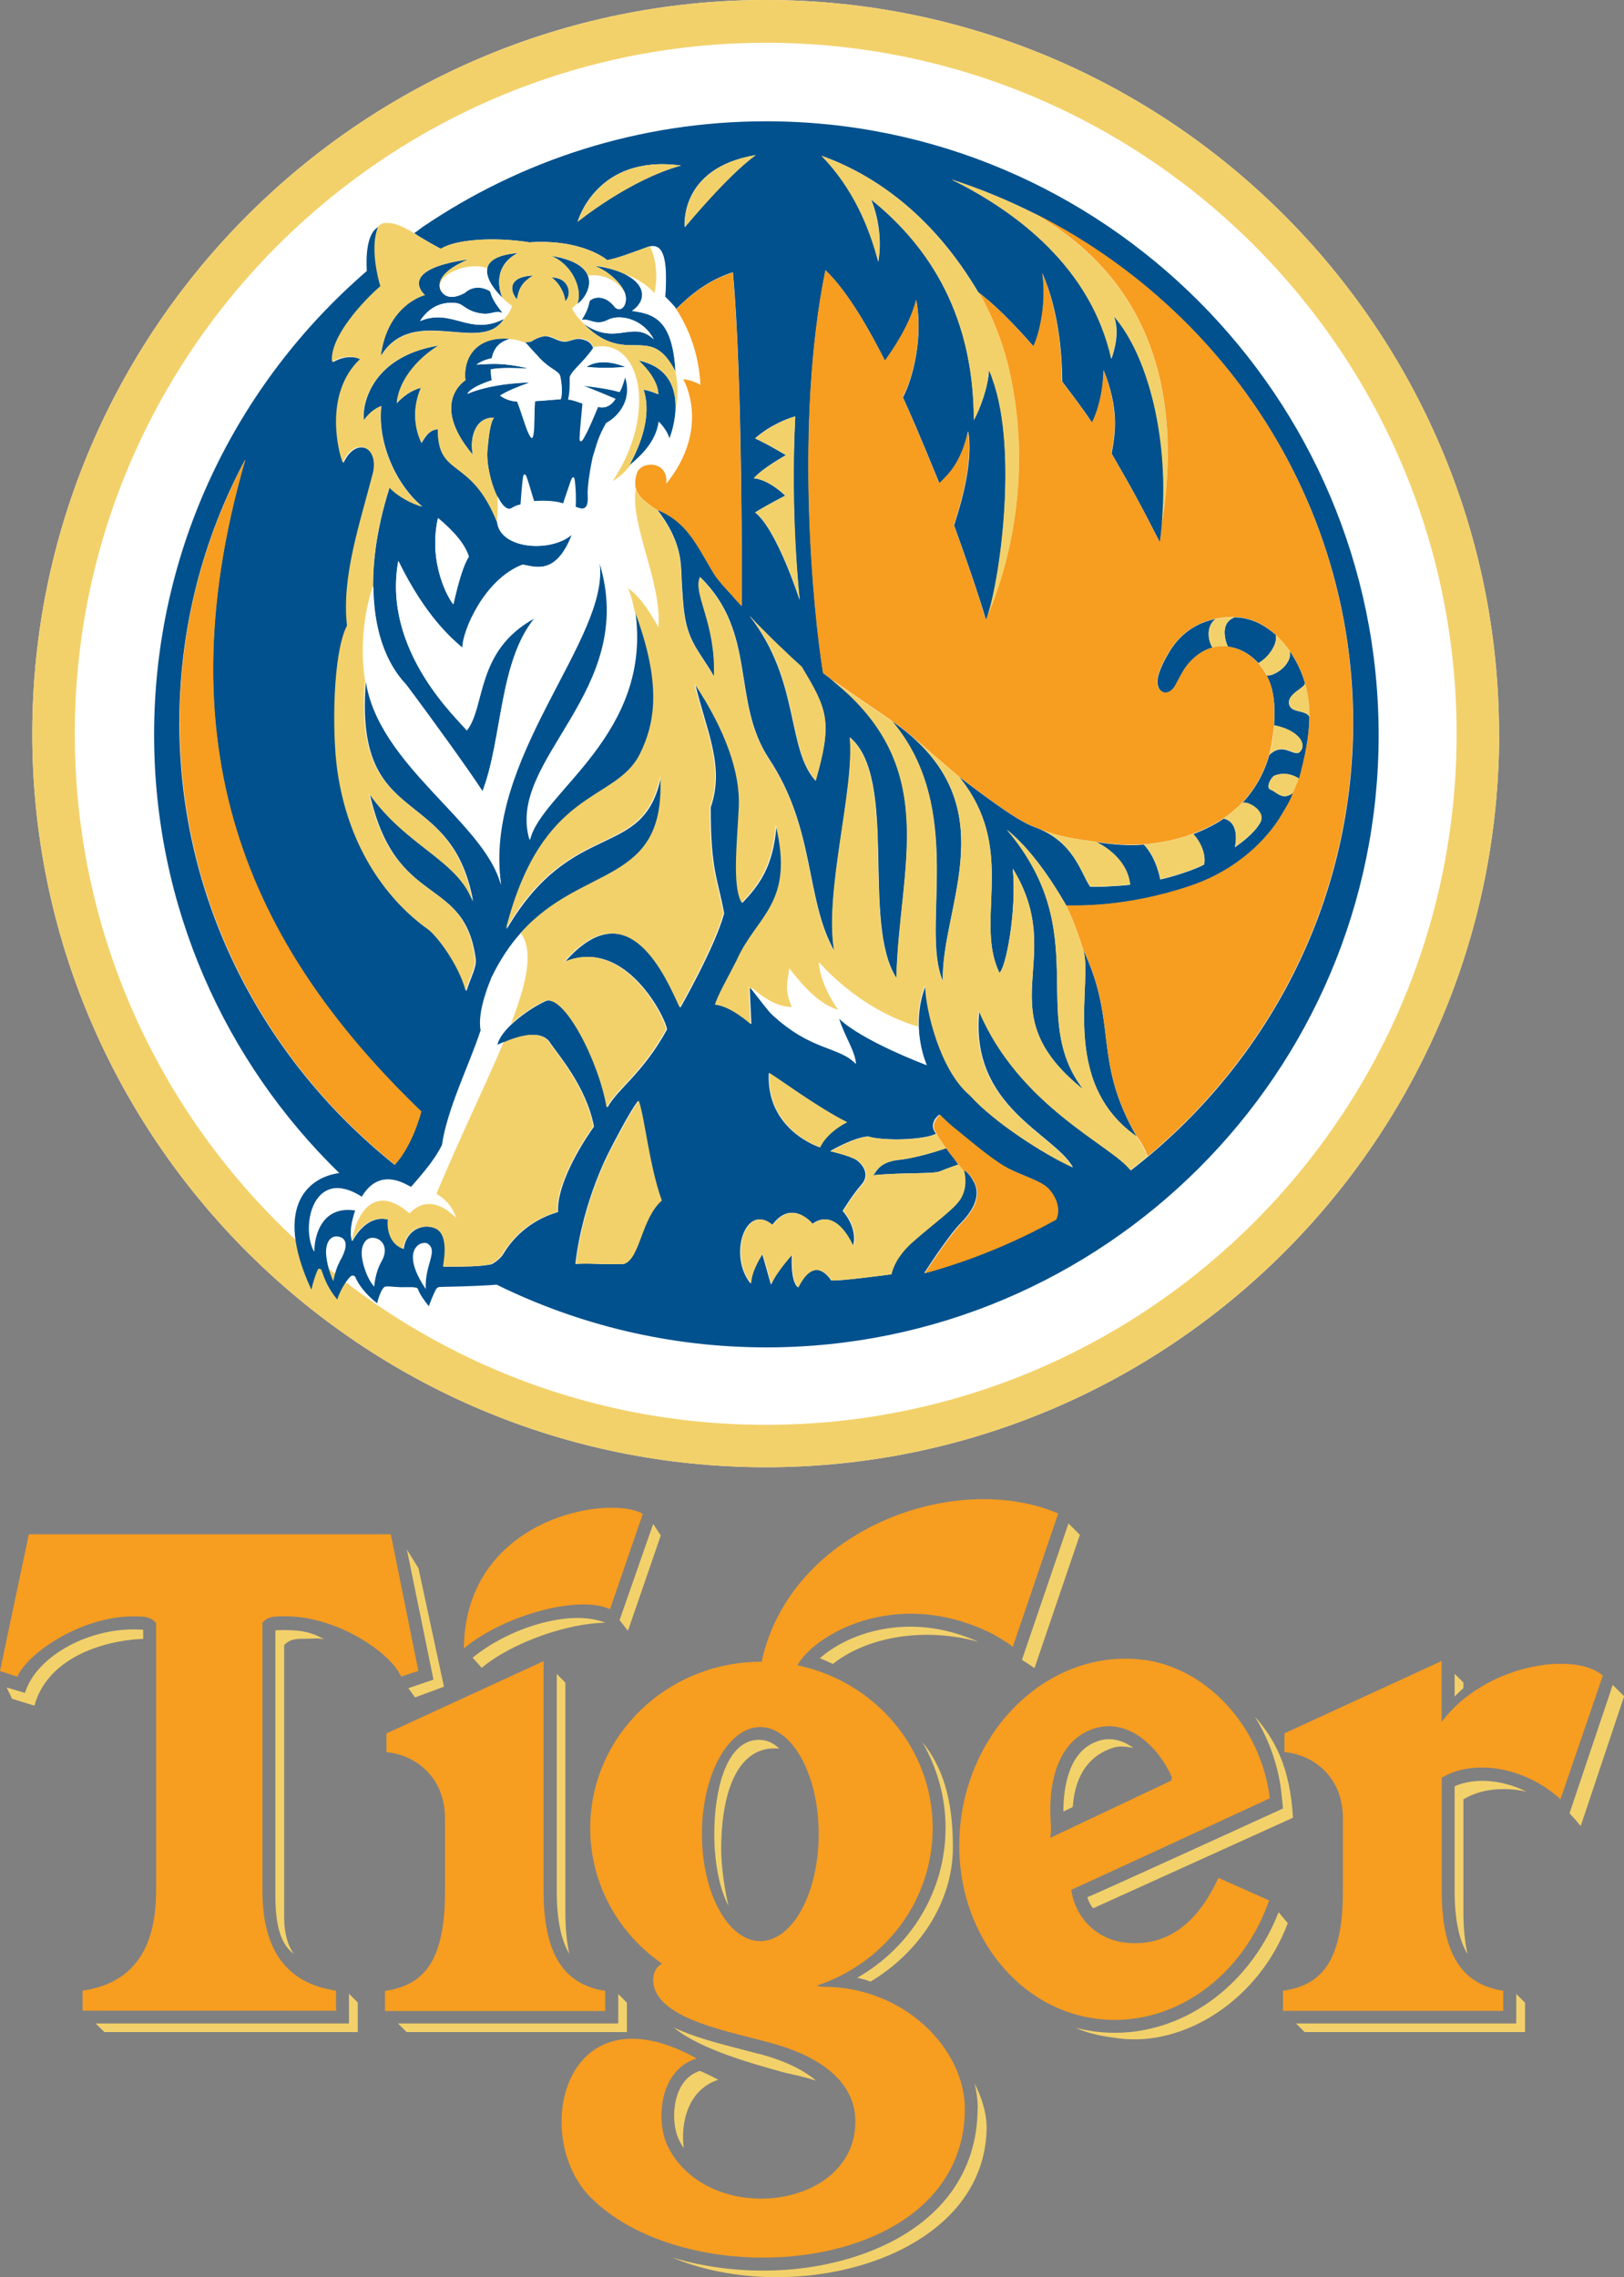<?xml version="1.0" encoding="UTF-8"?>
<svg xmlns="http://www.w3.org/2000/svg" id="Layer_2" viewBox="0 0 122.25 171.41">
  <rect x="0" y="0" width="122.25" height="171.41" fill="#808080" stroke="none"/>
  <defs>
    <style>.cls-1{fill-rule:evenodd;}.cls-1,.cls-2{fill:#f3d16a;}.cls-1,.cls-2,.cls-3,.cls-4,.cls-5{stroke-width:0px;}.cls-3{fill:#f79d20;}.cls-4{fill:#fff;}.cls-5{fill:#00518d;}</style>
  </defs>
  <g id="Layer_1-2">
    <path class="cls-2" d="m51.47,161.69c-.25-1.89.31-4.4,2.6-5.14-.48-.26-.93-.48-1.39-.67-.72.24-1.25.75-1.58,1.52-.53,1.23-.41,2.83.02,3.68.1.22.22.42.35.61"></path>
    <path class="cls-2" d="m73.59,158.7c0,4.79-2.76,8.57-7.79,10.64-4.71,1.94-10.43,2.03-15.22.58,9.12,3.82,23.41.16,23.69-9.59.03-1.18-.33-2.37-.9-3.49.15.62.23,1.24.23,1.86"></path>
    <path class="cls-4" d="m112.85,55.24c0,30.51-24.81,55.2-55.2,55.2S2.43,85.75,2.43,55.24,27.29,0,57.67,0s55.17,24.73,55.17,55.24"></path>
    <path class="cls-1" d="m112.85,55.24c0,30.51-24.81,55.2-55.2,55.2S2.43,85.75,2.43,55.24,27.28,0,57.67,0s55.17,24.73,55.17,55.24M57.67,3.22C29.05,3.22,5.63,26.51,5.63,55.25s23.4,52,52.02,52,52-23.26,52-52S86.3,3.22,57.67,3.22"></path>
    <path class="cls-5" d="m67.16,54.29c5.61,6.65,2.08,15.57,3.82,19.56-.16-5.73,5.06-13.4-3.82-19.56"></path>
    <path class="cls-5" d="m82.04,66.71c-.69-1.01-1.2-3.4-4.2-4.47-1.36-.48-4.23-2.71-5.66-3.78.18.2.43.52.85,1.17,3.16,5.05.41,9.88,2.2,13.59.46-.25,1.32-4.57,1.01-7.84,4.25,6.95-2.14,10.66,5.31,16.63-4.26-5.54.87-11.73-5.75-19.55,2.25,1.77,4.17,5.19,4.47,5.71.69-.01,4.39.18,9.29-1.46,4.13-1.38,6.22-4.17,6.9-5.33.2-.33.73-1.13.88-1.71-.79.65-1.27-.09-1.71-.24-.36-.12.04-.95.34-1.06.96-.34,1.68.16,1.83.25.4-1.45.77-3.16.77-4.66-.29-.57-1.44-.24-1.54-1.01-.09-.78,1.3-1.19,1.2-1.55-.38-1.35-1.16-2.42-1.16-2.43.28,1.05-1.23,2.01-1.73,1.86.69,1.25.62,2.79.57,3.77,1.81.35,2.57,1.45,1.89,2.04-.48.29-1.21-.8-2.25.19-.55,1.92-1.52,3.06-2.05,3.63.38-.22,1.83.61,1.38,1.44-.46.84-1.43,1.52-1.92,1.88.06-.24.37-1.88-.84-2.16-.37.26-1.16.73-2.3,1.17.51.51.99,1.5.82,2.29-.58.33-2.31.92-3.3,1.12,0,0-.26-1.6-1.24-2.63-1.41.18-3.6-.19-3.6-.19,0,0,2.33,1,2.57,3.22-.62.09-2.98.21-3.03.13"></path>
    <path class="cls-5" d="m91.5,46.59c-2.2.44-3.19,1.97-3.57,2.64-.4.68-.7,1.36-.78,1.84-.16,1.13.81,1.44,1.32.55.19-.34.38-.73.68-1.23.29-.46,1.04-1.36,2.13-1.64-.33-.49-.53-1.58.22-2.16"></path>
    <path class="cls-5" d="m96.03,47.78c-1.3-1.14-2.42-1.31-3.1-1.31-1.3.51-.5,2.2-.5,2.2.71.11,1.46.36,2.31,1.25.77-.44,1.45-1.43,1.3-2.13"></path>
    <path class="cls-5" d="m85.56,85.54c-3.33-5.78-1.37-8.44-4.03-14.08.82,2.38-1.86,9.96,4.03,14.08"></path>
    <path class="cls-5" d="m49.58,31.74c.31.32.68.82.8,1.28.38-.92,1.57-5.06-2.3-5.88,1.59,1.49,1.47,2.54,1.47,2.54,0,0-.67-.29-1.1-.34.49,1.48.16,3.46-1.08,5.69.79-.65,2.01-1.75,2.21-3.3"></path>
    <path class="cls-5" d="m37.83,22.42c-.33-.69-.66-2.46,1.16-3.38-4.36.36-1.31,3.23-1.16,3.38"></path>
    <path class="cls-5" d="m41.49,19.26c1.83.8,2.35,2.82,1.96,3.6.56-.24,2.48-2.89-1.96-3.6"></path>
    <path class="cls-5" d="m37.92,24.01c-2.56,1.32-3.92-.86-6.3.16.94-1.48,2.25-1.42,2.76-1.35.51.08.69.55,1.64.74,1,.2,1.11-.23,1.81-.01-.37-.47-.77-.98-.94-1.63-1.13-.66-1.87.1-1.87.1,0,0-1.22.8-1.81-.1-.19-.3-.49-1.32,2.03-2.39-5.48.77-3.26,2.67-3.26,2.67,0,0-2.83.69-3.32,4.61,2.42-3.99,7.56-.08,9.27-2.8"></path>
    <path class="cls-5" d="m46.3,23.14c-.78-1.03-1.66-.78-1.92-.49-.1.45-.2.8-.6,1.43.57-.17,1.06.5,2.02-.03.98-.45,2.67.03,3.4,1.48-1.59-1.5-2.85.58-5.28-1.18,1.94,2,3.41,1.55,4.53,1.66.68.07,1.52.23,2.39,1.95-.21-3.94-1.66-4.34-3.27-4.56,1.6-1.11.69-2.96-2.84-3.39.89.29,2.07,1.25,2.33,2.12.21.71-.25,1.44-.77,1.01"></path>
    <path class="cls-5" d="m34.8,48.77c0-1.31,1.68-5.19,4.53-6.27.88.12,2.5.89,3.71-2.25-1.6,1.38-5.42,1.08-5.62-.96-1.98-4.97-4.45-3.29-4.45-6.97-.63,0-.97.58-1.23,1.02-.59-1.23-.66-2.73-.04-4.15-1.06.25-1.82,1.16-1.82,1.16.12-1.57,1.39-3.27,3.14-4.34-5.29.87-5.78,4.76-5.62,5.62.4-.55.82-.87,1.31-1.07-.32,2.72,1.1,5.95,3.1,7.58-1.24-.36-2.19-1.09-2.48-1.45-2.1,6.62-1.44,12.01,1.25,14.84,1.86,2.47,4.79,6.54,5.74,8.02,1.5-3.94,1.23-9.75,3.92-13.03-4.48,2.42-3.68,6.68-5.11,8.45-.53-.73-6.4-5.94-5.15-12.76,2.07,4.23,4.07,5.89,4.83,6.54m-1.84-9.77c1.24,1.04,2.04,1.99,2.33,2.91-.39.57-.78,1.84-1.17,3.58-.29-.29-1.94-3.01-1.16-6.49"></path>
    <path class="cls-5" d="m39.95,25.73s-.43.03-.43.03c0,0,.47.53,1.16,1.27.7.73,1.38.92,1.47,1.27.13.53.19,1.37.04,1.75-.65.04-1.37.12-1.93.14-.08,1.04-.03,1.91-.12,2.45-.09.55-.19.29-.36-.03-.18-.32-.66-1.93-.86-2.39-.24-.01-.8-.08-1.28-.45.66-.4,1.27-.63,2.24-.99-3.15.09-4.71.86-4.71.86,0,0,.18-.48,1.84-1.02-.03-.21-.08-.44-.07-.82.79-.17,2.24-.07,2.82-.07-2.01-.47-2.8-.34-3.9-.29.46-.33.96-.44,1.15-.48.21-.96.76-1.28,1.38-1.46-2.58-.23-3.55,1.48-3.36,3.12,0,0-2.75,1.68.56,5.61-.25-1.16.12-2.84,1.59-2.79-.29.36-.4,1.45-.49,2.43-.15,1.54.83,4.65,1.72,4.42.12-.04.37-.25.77-.31.04-.59.12-1.55.18-2,.06-.45.19-.2.25-.04.16.43.39,1.28.56,1.8.17-.02.36-.03.58-.03.83,0,1.32.1,1.63.21.09-.3.4-1.17.56-1.66.11-.33.23-.51.3,0,.06.63.09,1.21.06,1.92.07-.05,1.05.64.94-.88-.05-.59.2-2.1.36-2.84.43-1.37.36-1.37,1.01-2.61,1.09-.59,1.99-1.92,1.42-3.5,0,0-.19.75-.43,1.17-.18-.09-1.32-.34-2.8-.48.63.2,2.48,1,2.48,1,0,0-.46.87-1.29.58-.35.83-.69,1.68-1.02,2.25-.22.44-.35.45-.34.12.01-.59.12-1.49.21-2.61-.32-.09-.66-.26-1.08-.3.14-.65.12-1.01.12-1.61,0-.48,1-1.14,1.76-2.27.02-.02-.14-.45-.6-.59-.5-.17-.65-.1-1.24.07-.58.17-1.01-.23-1.55-.35-.46-.12-1.15.3-1.33.42"></path>
    <path class="cls-5" d="m47.06,27.62s-1.75-.8-2.91,0c1.46.15,2.91,0,2.91,0"></path>
    <path class="cls-5" d="m38.92,22.53c.14-.87.43-1.31,1.21-1.79-2.09.1-1.64,1.36-1.21,1.79"></path>
    <path class="cls-5" d="m41.53,20.89c.63.48.97,1.21,1.02,1.79.53-.43.34-1.79-1.02-1.79"></path>
    <path class="cls-5" d="m57.67,9.13c-9.57,0-18.47,2.94-25.86,7.96-.14.09-.41.32-.63.46.31.22.61.39.88.55.35.21.72.41,1.13.63,1.04-.69,3.91-.92,6.67-.49,4-.27,5.84,1.33,5.84,1.33.58-.05,2-.6,3.03-.97,1.12-.4,1.54.67,1.33,3.73.39.38.78.82.85.92.95-.94,2.26-2.11,4.26-2.76.74,7.98.67,24.4.67,25.12-.15-.16-.3-.32-.46-.48-.26-.36-1.25-1.28-1.72-2.09-1.26-2.14-1.99-3.79-4.17-4.66,1.82,2.36,1.77,3.99,1.82,5.17.05.88.1,1.94.22,2.71.32,2.15,1.17,2.82,2.23,4.67.16-4.07-1.59-6.2-1.06-7.5,4.35,4.24,2.32,9.35,5.2,13.7,3.52,5.33,2.69,10.52,4.91,14.46-.77-4.46,1.55-12.21,1.17-16.09,3.67,3.1.83,13.99,3.51,18.13.17-8.56,3.66-16.21-5.52-22.96-.75-4.6-2.15-18.88.17-30.32,1.7,1.6,3.44,4.73,4.48,6.81.67-.93,1.87-2.69,2.35-4.58.54,2.76-.24,5.92-1,7.33.53,1.17,1.15,2.56,2.75,6.48.76-.72,1.65-1.62,2.17-3.92.32,1.97-.25,4.57-1.07,7.07.58,1.6,1.89,5.31,2.41,7.16.99-2.4,2.62-13.53.22-18.84-.05,1.21-.68,2.96-1.14,3.76,0-8.58-3.99-13.59-7.73-16.6.73,1.82.73,3.54.54,4.68-.68-2.64-1.9-5.54-4.27-7.97,7.13,2.55,10.71,8.47,11.8,10.28,1.01.74,2.49,2.15,4.15,4.06.47-.95,1-3.33.67-5.49,1.34,3.06,1.48,6.57,1.49,8.14.84,1.13,1.38,1.79,2.25,3.1.35-.66.82-2.06.87-3.95,1.15,2.88.9,4.65.6,6.27,1.64,2.84,2.2,3.88,3.64,6.7.96-6.76-.66-13.83-3.47-17.04.45,1.17.05,2.52-.18,3.2-1.53-6.82-7.07-11.04-12.04-13.49,17.53,5.69,30.23,21.85,30.23,40.88,0,13.66-6.55,25.82-16.72,33.7-1.43-1.87-8.38-4.79-11.42-12-.74,7.25,5.65,9.23,7.05,11.78-2.18-.98-5.98-3.44-7.71-5.4-2.23-1.85-3.33-6.37-3.38-8.29-1.22,3.16.09,6,.09,6,0,0-4.87-1.82-6.61-3.52.42,1.36,1.19,2.41,1.28,3.42-1.33-1.36-3.34-.93-6.35-3.75-.21-.19-1.66-2.07-1.66-2.07l.13,2.83s-1.51-1.37-2.68-1.46c.21-.73,1.03-2.14,1.64-3.36,1.49-3.36,4.37-4.23,2.93-10.16-.23,3.16-1.34,4.55-2.56,5.85-.73-1.25-.32-4.64-.22-7.19.12-2.55-1-5.78-3.34-9.31.82,3.51,2.25,6.18,1.17,9.31-.01,4.81.55,5.38,1.01,7.99-.69,2.53-3.29,7.08-3.29,7.08-1.03-2.21-3.83-8.99-8.7-3.43,4.56-1.96,7.64,4.3,7.69,5.08-1.84,3.34-3.69,4.43-4.49,5.88-.58-3.48-3.25-8.67-4.68-8-1.43.67-3.44,2.22-3.6,3.32,1.07-.5,3.04-1.32,3.89-.32.61.94,2.8,3.36,3.38,6.43-1.61,2.28-2.81,4.84-2.7,6.43-2.33.68-3.57,2.23-4.11,3.14-.2.36-.77.77-.96.81-.92.16-1.72.16-3.52.17-.09.03.59-2.42-.66-2.9-1-.39-2.2.19-2.37,1.56-1.38-.5-1.15-2.21-1.15-2.21-1.15-.28-2.09.49-2.72,1.63-.21-.68.02-1.54.26-2.31-2.74-.44-3.15,2.25-3.11,3.1-1.02-1.88-.05-6.44,3.6-4.11,1.38-2.32,3.37-.88,3.71-.74.44-.55,1.7-1.88,2.33-3.16.39-2.72,2.06-6.01,2.91-8.63-.29-1.45.76-3.85.77-3.87,4.58-9.64,13.28-5.53,12.77-15.26-1.31,6.42-6.65,3-11.62,11.49,2.75-10.78,8.28-9.48,10.1-13.2,1.16-2.37,1.63-5.31-.43-10.81,1.39,9.36-7.13,13.74-7.91,17.31-1.84-6.09,8.27-11.18,5.23-20.93.86,5.75-8.83,14.76-7.4,24.31-1.23-4.73-9.31-9.02-10.18-15.42-.97,11.44,6.43,7.62,8.07,16.66-1.17-3.12-4.97-4.11-7.78-8.08,1.96,8.72,7.13,6.04,7.97,12.4.08.65-.41,1.46-.7,2.43-.56-2.06-2.25-4.22-2.88-4.66-2.9-2.07-5.94-5.92-6.78-11.92-.41-2.9-.34-8.86.73-10.9-.43-3.63.95-7.63,1.89-11.27.66-2.18-1.27-3.09-2.21-1.02-.25-.54-1.52-5.11,1.29-7.77.02-.05-.91-.49-2.08.19-.09-.88.44-1.97,1.14-2.96.02-.02.04-.04.05-.05,0-.01.01-.03.02-.04.83-1.16,1.89-2.18,2.42-2.63-.19-.61-.81-3.06-.14-4.53-.97.39-1.01,2.29-.95,3.35-9.8,8.46-16.01,20.96-16.01,34.9,0,12.95,5.35,24.63,13.94,33-2.1.26-5.11,2.26-2.1,8.78,0,0,.16-.79.48-1.51.05-.12.25-.08.29.06.22.66.52,1.4,1.18,2.19.12-.45.55-1.29.95-1.69.16-.21.37-.09.41,0,.17.41.63,1.19,1.64,1.97,0,0,.21-.96.55-1.23.17-.09.62,0,1.26.02.56,0,1.2-.05,1.26.13.13.4.49.89.82,1.3.11-.31.29-.77.52-1.24.12-.2.26-.21.34-.21,2.44-.05,3.65-.12,4.25-.17,6.13,3.02,13.03,4.72,20.3,4.72,25.37,0,46.09-20.62,46.09-46.09S83.04,9.13,57.67,9.13m2.19,22.22c-.4,7.46.33,13.81.33,13.81,0,0-1.69-5.28-3.35-6.59,1.02-.63,2.27-1.26,2.27-1.26,0,0-1.21-1.21-2.37-1.31.68-.78,2.42-1.74,2.42-1.74,0,0-1.46-.88-2.33-1.26,1.21-1.07,2.61-1.55,3.01-1.65m-16.36-14.66s1.4-5.11,7.78-4.23c-3.93,1.08-7.78,4.23-7.78,4.23m8.06.42s-.48-4.46,5.33-5.43c-2.13,1.55-5.33,5.43-5.33,5.43m9.85,41.66c-2.21-2.46-1.15-7.53-4.98-12.42,1.16,1.26,3.15,3.15,3.92,3.83,1.96,3.23,2.34,4.13,1.06,8.59m-47.89-4.38c0-7.14,1.79-13.88,4.96-19.8-6.59,22.69,1.05,37.32,13.24,49.08,0,0-.6,2.47-1.99,4.01-9.88-7.89-16.21-19.86-16.21-33.29m12.06,40.61c-.31.53-.47,1.44-.47,1.44,0,0-.43-.92-.53-1.89-.1-.97.28-1.4.62-1.47.33-.06,1.47.06.37,1.91m3.17-.04c-.5.88-.55,1.9-.55,1.9,0,0-.41-.42-.7-1.29-.29-.87-.37-1.64.04-2.14.56-.67,2.04.07,1.21,1.53m3.33,2.08c-2.03-3.01-.3-3.7.14-3.42.83.54-.23,1.57-.14,3.42m14.9-1.89c-1.75.07-2.41-.08-3.64,0,.58-4.94,2.69-8.74,2.69-8.74,0,0,1.46-2.87,2.04-3.54.47,1.37.77,4.8,1.74,7.51-1.55,1.36-1.62,4.34-2.83,4.77m10.92-14.37c.43.2,3.59,2.57,5.87,3.7-1.66.86-2.03,1.89-2.03,1.89,0,0-4.04-1.27-3.84-5.59m21.61,11.01c-3.08,1.72-6.41,3.09-9.91,4.05.68-1.05,2.01-3.01,2.69-3.7.97-.97,1.58-2.08,1.08-3.1-.45-.9-.81-.94-.81-.94,0,0,.36,1.05-.18,2.05-.43.81-2.14,1.98-3.75,3.41-1.37,1.24-1.52,2.37-1.52,2.37,0,0-3.94.53-4.51.46-.47-.7-1.46-1.56-2.5.52-.6-.43-.46-2.46-.46-2.46,0,0-1.22,1.34-1.58,2.24-.36-1.27-.65-2.29-.65-2.29,0,0-.84,1.21-.88,2.22-1.71-2.1-.38-6.14,1.63-4.4,1.48-2.03,3.02-.07,3.02-.07,0,0,1.56-1.5,3.06,1.67.39-1.43-.78-2.66-.78-2.66,0,0,.74-1.22,1.42-1.99.69-.78.04-1.58-.44-1.88-.49-.29-1.92-.63-1.92-.63,0,0,1.66-1,2.83-1.11,1.23.37,4.34.26,5.14-.21-.52-.61-.05-1.22.25-1.43.27.29.95.91,1.15,1.05.38.29,2.52,2.14,3.67,2.81,1.17.67,2.71,1.06,3.3,1.65.47.46,1.03,1.44.62,2.37"></path>
    <path class="cls-5" d="m71.22,86.43c-.28.1-2.18.73-3.51.87-1.46.15-1.68.8-1.97,1.16,2.33-.22,4.51-.08,5.02-.29.51-.22,1.38-.51,1.38-.51l-.28-.41c-.22-.26-.43-.53-.63-.82"></path>
    <path class="cls-4" d="m50.81,23.11c-.16-.18-.44-.49-.73-.77.2-2.87-.15-3.98-1.12-3.79.53,1.02.59,2.55.34,3.51-.53-.53-1.12-1.03-2.3-1.44,1.58.75,1.77,1.97.59,2.79,1.6.22,3.06.62,3.27,4.56,0,0,0,0,0-.02.22.88.23,1.89.01,2.92-.05.95-.32,1.81-.47,2.16-.11-.46-.48-.96-.8-1.28-.17,1.39-1.17,2.41-1.95,3.07-.45.6-.95,1.1-1.5,1.41,3.43-5.14,2.1-10.87-1.45-10.07,0,.01,0,.02,0,.02-.76,1.13-1.76,1.79-1.76,2.27,0,.6.02.95-.13,1.61.43.04.76.22,1.08.3-.09,1.12-.19,2.02-.21,2.61,0,.33.12.32.34-.12.32-.57.67-1.42,1.02-2.25.84.29,1.3-.58,1.3-.58,0,0-1.85-.8-2.48-1,1.48.14,2.61.4,2.8.48.24-.43.42-1.18.42-1.17.57,1.58-.32,2.91-1.41,3.5-.65,1.24-.58,1.24-1.02,2.61-.16.74-.41,2.26-.37,2.84.12,1.53-.86.83-.94.88.03-.71.01-1.29-.06-1.92-.06-.51-.18-.32-.29,0-.17.49-.47,1.36-.56,1.66-.32-.11-.81-.21-1.63-.21-.23,0-.41.02-.59.03-.17-.52-.4-1.37-.56-1.8-.06-.16-.19-.4-.25.05-.06.46-.15,1.42-.18,2-.4.06-.65.28-.78.31-.34.09-.68-.31-.98-.92.06.76.04,1.35-.03,1.91,0,0,0,.01,0,.02.2,2.04,4.02,2.33,5.62.96-1.21,3.14-2.82,2.38-3.7,2.25-2.85,1.08-4.53,4.96-4.53,6.27-.76-.66-2.76-2.31-4.83-6.54-1.26,6.82,4.61,12.03,5.15,12.76,1.43-1.76.63-6.02,5.12-8.45-2.7,3.28-2.43,9.09-3.93,13.03-.95-1.48-3.89-5.55-5.75-8.03-1.59-1.67-2.45-4.25-2.47-7.42-.77,2.32-.94,4.84-.59,7.16,0-.04,0-.08,0-.11.88,6.4,8.95,10.7,10.18,15.43-1.43-9.56,8.27-18.56,7.4-24.31,3.04,9.76-7.07,14.84-5.24,20.93.78-3.56,9.31-7.95,7.92-17.31,0,.02,0,.02,0,.03-.12-.65-.28-1.23-.49-1.7,1.06.79,1.73,1.97,2.3,2.96.25-3.43-2.12-7.65-1.71-10.35-.12-.55-.01-1,.1-1.31.4-.87,2.36-.82,2.17.88,3.43-4.26,1.28-7.88,1.28-7.88,0,0,.67.05,1.3.42-.14-2.82-1.21-4.82-1.93-5.85m-6.64,4.51c1.17-.8,2.9,0,2.9,0,0,0-1.45.15-2.9,0"></path>
    <path class="cls-4" d="m36.96,73.68s-1.07,2.42-.78,3.87c-.86,2.62-2.52,5.91-2.91,8.63-.62,1.29-1.88,2.62-2.33,3.16-.34-.14-2.32-1.58-3.71.74-3.64-2.34-4.62,2.23-3.6,4.11-.04-.85.37-3.54,3.11-3.1-.25.77-.46,1.62-.25,2.3.54-2.78,2.13-4.03,4.35-2.06,1.7-1.79,3.51.34,3.51.34,0,0-.23-1.12-1.48-1.82,1.8-4.32,3.71-8.21,5.05-11.42-.18.08-.36.16-.52.23.07-.48.5-1.04,1.07-1.58,1.24-3.17,1.73-5.56.74-6.87-.81.91-1.58,2.03-2.26,3.46"></path>
    <path class="cls-4" d="m69.75,80.17s-.55-1.19-.61-2.89c-4.68-1.41-7.47-4.91-7.47-4.86,0,.18.08,1.61,1.45,3.59-1.26-.39-2.32-1.38-3.68-3.13-.1,1.07-.38,1.48.19,2.93-.87-.09-1.45-.19-3-1.45v.18c.41.53,1.27,1.64,1.43,1.78,3.01,2.82,5.02,2.39,6.36,3.75-.08-1.01-.86-2.06-1.28-3.42,1.75,1.7,6.62,3.52,6.62,3.52"></path>
    <path class="cls-4" d="m43.95,24.37c2.41,1.73,3.66-.33,5.26,1.17-.73-1.45-2.43-1.93-3.41-1.48-.95.53-1.45-.14-2.02.03.42-.63.51-.98.61-1.43.27-.29,1.14-.54,1.92.49.51.42.97-.3.75-1.01,0-.04-.02-.08-.03-.12-.42-.78-1.53-1.45-2.76-1.26.37.94-.47,1.96-.8,2.1h0c-.22.22-.4.36-.4.36,0,0,.21.55.87,1.15"></path>
    <path class="cls-4" d="m37.93,24.01s-.03.04-.04.06c.39-.41.62-.88.65-1.05-.29-.21-.52-.41-.71-.6h0c-.09-.08-1.36-1.27-1.14-2.23-1.55-.59-4.48.71-3.3,1.93.62.56,1.64-.1,1.64-.1,0,0,.73-.76,1.86-.1.18.65.58,1.16.94,1.63-.69-.21-.81.22-1.81.01-.95-.19-1.14-.67-1.64-.74-.52-.07-1.82-.13-2.77,1.35,2.4-1.02,3.75,1.16,6.31-.16"></path>
    <path class="cls-4" d="m37.05,26.97c-.2.04-.7.15-1.16.48,1.11-.05,1.89-.18,3.91.29-.59,0-2.04-.11-2.82.07,0,.38.03.61.07.82-1.68.54-1.84,1.02-1.84,1.02,0,0,1.55-.77,4.69-.86-.97.35-1.58.59-2.25.99.49.37,1.05.44,1.29.45.21.46.69,2.07.86,2.39.18.32.27.58.37.03.09-.54.03-1.41.11-2.45.56-.03,1.27-.1,1.94-.15.14-.39.08-1.22-.05-1.76-.09-.35-.77-.54-1.48-1.27-.55-.59-.96-1.05-1.1-1.21-.28-.13-.73-.3-1.2-.29-.61.18-1.14.5-1.34,1.44"></path>
    <path class="cls-4" d="m32.97,39.01c-.78,3.48.87,6.2,1.16,6.49.39-1.74.78-3.01,1.16-3.58-.28-.92-1.08-1.87-2.32-2.91"></path>
    <path class="cls-2" d="m43.5,16.69s3.84-3.14,7.77-4.23c-6.38-.87-7.77,4.23-7.77,4.23"></path>
    <path class="cls-2" d="m56.85,33c.87.38,2.33,1.26,2.33,1.26,0,0-1.75.96-2.42,1.74,1.16.1,2.37,1.31,2.37,1.31,0,0-1.25.63-2.27,1.26,1.65,1.31,3.35,6.59,3.35,6.59,0,0-.73-6.35-.34-13.81-.39.1-1.8.57-3.01,1.65"></path>
    <path class="cls-2" d="m65.57,15.02c3.74,3.01,7.73,8.02,7.73,16.6.46-.8,1.1-2.55,1.14-3.76.05.11.1.22.14.34,0-.02,0-.03,0-.05.03.12.08.24.11.36,2,5.45.51,15.66-.46,18.11.56-1.22,4.1-9.38,1.62-19.27-.46-1.86-1.2-3.63-2.12-5.28-.03-.03-.07-.06-.1-.07-1.09-1.81-4.67-7.73-11.8-10.28,2.36,2.43,3.58,5.34,4.27,7.97.19-1.14.19-2.86-.54-4.68"></path>
    <path class="cls-2" d="m74.21,46.69s0-.03,0-.04c-.03.09-.04.14-.04.14,0,0,.02-.03.05-.1"></path>
    <path class="cls-2" d="m83.65,26.99c.24-.68.63-2.04.18-3.2,2.64,3.03,4.23,9.46,3.6,15.85,2.16-13.47-3.53-20.08-9.53-23.54-2.01-1.02-4.11-1.89-6.3-2.6,4.97,2.45,10.52,6.68,12.04,13.49"></path>
    <path class="cls-2" d="m56.9,11.67c-5.82.97-5.34,5.43-5.34,5.43,0,0,3.2-3.88,5.34-5.43"></path>
    <path class="cls-2" d="m95.97,58.37c-.3.11-.71.94-.34,1.06.43.15.91.89,1.71.24,0,.02-.01.03-.01.05.17-.36.33-.73.46-1.12-.17-.11-.88-.56-1.81-.24"></path>
    <path class="cls-2" d="m98.23,51.39c.09.36-1.29.77-1.2,1.55.09.77,1.25.44,1.54,1.01,0,.14,0,.28-.01.43,0-.06.01-.11.01-.17.06-.96-.07-1.93-.34-2.83"></path>
    <path class="cls-2" d="m70.45,85.25c-.04-.07-.07-.14-.11-.2.04.06.06.13.11.2"></path>
    <path class="cls-2" d="m92.44,48.66h-.02s-.79-1.68.5-2.19c-.46-.02-.96.03-1.43.13-.74.59-.54,1.66-.22,2.14.4-.09.77-.12,1.16-.08"></path>
    <path class="cls-2" d="m44.66,84.79c-.59-3.08-2.77-5.49-3.38-6.43-.73-.85-2.27-.37-3.37.09-1.35,3.21-3.26,7.1-5.06,11.42,1.25.69,1.48,1.82,1.48,1.82,0,0-1.82-2.14-3.51-.35-2.21-1.98-3.81-.72-4.35,2.06v.02c.63-1.14,1.57-1.91,2.72-1.63,0,0-.23,1.7,1.15,2.21.17-1.37,1.37-1.95,2.37-1.56,1.24.48.57,2.93.65,2.9,1.8,0,2.6,0,3.52-.17.19-.04.76-.45.97-.81.54-.91,1.78-2.46,4.11-3.14-.11-1.59,1.09-4.15,2.7-6.43"></path>
    <path class="cls-2" d="m71.86,87.25l.28.41s-.88.29-1.39.51c-.5.22-2.68.07-5.02.29.29-.36.51-1.01,1.97-1.16,1.34-.14,3.24-.77,3.51-.87-.26-.35-.5-.72-.72-1.09-.81.47-3.89.58-5.12.21-1.17.1-2.83,1.11-2.83,1.11,0,0,1.43.34,1.92.63.48.3,1.13,1.1.44,1.88-.68.77-1.42,1.98-1.42,1.98,0,0,1.16,1.23.78,2.66-1.51-3.17-3.06-1.67-3.06-1.67,0,0-1.54-1.96-3.02.07-2.02-1.74-3.35,2.29-1.63,4.4.03-1.01.87-2.22.87-2.22,0,0,.29,1.02.65,2.29.36-.9,1.58-2.24,1.58-2.24,0,0-.14,2.03.46,2.46,1.04-2.07,2.02-1.22,2.5-.52.58.07,4.51-.46,4.51-.46,0,0,.15-1.12,1.52-2.36,1.61-1.44,3.32-2.61,3.74-3.42.47-.87.26-1.77.2-2-.22-.27-.48-.57-.73-.9"></path>
    <path class="cls-2" d="m61.75,86.36s.38-1.03,2.03-1.89c-2.28-1.13-5.44-3.5-5.87-3.7-.2,4.32,3.84,5.59,3.84,5.59"></path>
    <path class="cls-2" d="m46.04,86.4s-2.11,3.8-2.69,8.74c1.23-.08,1.89.07,3.64,0,1.21-.43,1.29-3.42,2.83-4.77-.96-2.71-1.26-6.14-1.73-7.51-.58.67-2.04,3.54-2.04,3.54"></path>
    <path class="cls-2" d="m93.5,60.44s.04-.03.06-.06c-.44.47-.92.86-1.44,1.22,1.21.28.89,1.92.84,2.16.49-.37,1.46-1.04,1.92-1.88.46-.83-.99-1.66-1.37-1.44"></path>
    <path class="cls-2" d="m82.51,63.36c-1.77-.24-2.86-.41-4.14-.92,2.54,1.15,3.03,3.31,3.68,4.27.04.08,2.41-.04,3.03-.13-.24-2.18-2.5-3.18-2.56-3.21"></path>
    <path class="cls-2" d="m89.85,62.75c-1.28.48-2.59.73-3.74.81.98,1.02,1.23,2.62,1.23,2.62.99-.2,2.72-.79,3.3-1.12.17-.79-.31-1.78-.82-2.29.01,0,.03-.01.03-.02"></path>
    <path class="cls-2" d="m97.08,48.97c-.32-.44-.66-.84-1.04-1.19.14.7-.53,1.68-1.3,2.12.23.27.44.58.62.91.51.14,1.98-.81,1.73-1.84"></path>
    <path class="cls-2" d="m56.43,46.35c3.83,4.88,2.77,9.95,4.98,12.42,1.28-4.46.89-5.35-1.06-8.59-.77-.68-2.76-2.56-3.92-3.83"></path>
    <path class="cls-2" d="m85.56,85.54c-5.89-4.13-3.21-11.7-4.03-14.08,0,0,0,0,0,0-.55-1.76-1.02-2.8-1.26-3.29-.31-.52-2.23-3.94-4.48-5.71,6.62,7.83,1.5,14.01,5.76,19.55-7.45-5.97-1.07-9.68-5.31-16.63.31,3.26-.54,7.59-1.01,7.84-1.79-3.71.96-8.54-2.2-13.59-.42-.64-.66-.96-.84-1.16-1.3-1.1-2.57-2.24-3.64-3.11,6.91,5.96,2.28,13.07,2.42,18.49-1.75-3.99,1.78-12.89-3.79-19.53-1.32-.91-3.05-2.09-4.7-3.23,8.52,6.65,5.17,14.17,4.99,22.55-2.68-4.15.16-15.03-3.51-18.13.38,3.88-1.94,11.62-1.17,16.09-2.22-3.94-1.39-9.13-4.91-14.46-2.88-4.35-.85-9.46-5.2-13.7-.54,1.31,1.21,3.43,1.06,7.5-1.06-1.85-1.91-2.52-2.23-4.67-.12-.77-.17-1.84-.22-2.71-.05-1.17,0-2.8-1.81-5.15-.25-.17-.48-.33-.7-.49-.91-.65-.91-1.19-.91-1.2-.5,2.69,1.94,7,1.7,10.49-.58-.98-1.24-2.16-2.3-2.96.21.47.36,1.05.49,1.7,2.05,5.47,1.58,8.41.42,10.77-1.82,3.73-7.35,2.43-10.1,13.2,4.98-8.5,10.31-5.08,11.62-11.5.43,8.29-5.83,6.54-10.51,11.8.99,1.31.5,3.69-.74,6.87.74-.7,1.73-1.35,2.53-1.73,1.43-.67,4.1,4.52,4.68,8,.8-1.45,2.64-2.54,4.48-5.88-.04-.78-3.13-7.03-7.69-5.08,4.87-5.56,7.68,1.21,8.71,3.43,0,0,2.6-4.55,3.29-7.08-.46-2.61-1.02-3.18-1.01-7.99,1.09-3.12-.35-5.8-1.17-9.31,2.35,3.53,3.47,6.76,3.34,9.31-.11,2.55-.52,5.95.22,7.19,1.21-1.3,2.32-2.69,2.56-5.85,1.44,5.93-1.44,6.8-2.93,10.16-.61,1.22-1.43,2.62-1.64,3.36,1.17.1,2.68,1.46,2.68,1.46l-.13-2.83s.09.11.22.29v-.18c1.55,1.25,2.13,1.36,3.01,1.45-.59-1.45-.29-1.86-.19-2.93,1.36,1.75,2.42,2.74,3.68,3.13-1.37-1.97-1.45-3.41-1.45-3.59,0-.05,2.8,3.45,7.47,4.86-.02-.93.09-2.01.52-3.12.05,1.93,1.15,6.45,3.38,8.3,1.74,1.96,5.53,4.42,7.71,5.4-1.4-2.55-7.78-4.53-7.05-11.78,3.04,7.21,10,10.13,11.42,12.01.43-.33.86-.68,1.27-1.03-.21-.61-.51-1.08-.83-1.52"></path>
    <path class="cls-2" d="m27.09,27.04c-2.81,2.67-1.55,7.23-1.29,7.77.94-2.08,2.87-1.16,2.21,1.01-.94,3.64-2.31,7.64-1.89,11.27-1.07,2.04-1.14,8-.73,10.9.85,5.99,3.89,9.85,6.78,11.92.64.44,2.32,2.6,2.88,4.66.29-.96.79-1.77.7-2.43-.84-6.36-6.01-3.68-7.97-12.4,2.8,3.97,6.61,4.96,7.78,8.08-1.64-9-8.99-5.25-8.08-16.55-.35-2.32-.17-4.83.59-7.16,0-2.21.38-4.71,1.24-7.42.28.35,1.17,1.04,2.35,1.42.01-.02.02-.03.02-.05-1.94-1.66-3.31-4.83-2.99-7.5-.49.2-.92.53-1.31,1.07-.16-.87.33-4.75,5.62-5.62-1.74,1.07-3.02,2.77-3.14,4.34,0,0,.76-.91,1.82-1.16-.62,1.42-.55,2.92.04,4.15.26-.45.59-1.02,1.23-1.02,0,3.68,2.46,2.01,4.45,6.96.07-.56.09-1.15.04-1.91-.5-.99-.84-2.54-.74-3.5.09-.97.2-2.06.49-2.42-1.47-.05-1.84,1.62-1.59,2.79-3.31-3.93-.56-5.61-.56-5.61-.19-1.64.77-3.35,3.36-3.12,0,0-.03.01-.03.02.47,0,.93.17,1.2.29-.03-.04-.05-.07-.05-.07,0,0,.4-.02.43-.03.19-.12.87-.53,1.33-.42.54.12.97.52,1.55.35.58-.18.74-.25,1.24-.08.39.13.57.47.6.57,3.54-.8,4.88,4.94,1.45,10.07.55-.31,1.06-.82,1.51-1.41-.09.08-.18.16-.26.22,1.24-2.23,1.57-4.21,1.08-5.69.43.04,1.1.34,1.1.34,0,0,.12-1.05-1.47-2.54,2.36.5,2.83,2.23,2.77,3.72.21-1.02.19-2.04-.02-2.92-.88-1.7-1.71-1.86-2.39-1.92-1.13-.11-2.59.34-4.53-1.67.01,0,.02.01.03.01-.66-.6-.88-1.15-.88-1.15,0,0,.18-.14.4-.37.38-.78-.14-2.79-1.97-3.58,1.76.28,2.53.87,2.77,1.5,1.22-.19,2.34.48,2.75,1.26-.32-.84-1.44-1.73-2.29-2.01.93.11,1.67.33,2.24.6,1.18.42,1.77.91,2.3,1.45.25-.96.19-2.5-.34-3.51-.07,0-.13.03-.2.06-1.02.37-2.44.92-3.03.97,0,0-1.84-1.6-5.84-1.33-2.76-.44-5.63-.2-6.67.49-.42-.22-.79-.42-1.13-.63-.27-.16-.57-.33-.88-.55-.7-.42-1.43-.8-2.02-.76-.36-.04-.56.1-.68.26-.64,1.48-.03,3.89.16,4.49-.53.45-1.59,1.48-2.42,2.63,0,.01-.02.03-.02.05-.02.01-.03.03-.05.05-.71.99-1.24,2.08-1.15,2.96,1.17-.67,2.11-.24,2.09-.19m15.46-4.37c-.04-.58-.39-1.31-1.02-1.79,1.36,0,1.55,1.36,1.02,1.79m-2.42-1.93c-.77.48-1.06.92-1.2,1.79-.44-.44-.88-1.7,1.2-1.79m-8.15,1.46s-2.22-1.9,3.26-2.67c-2.52,1.07-2.21,2.09-2.02,2.39.04.08.11.15.18.2-1.19-1.23,1.75-2.52,3.29-1.93.12-.54.73-1.01,2.31-1.14-1.8.91-1.49,2.67-1.16,3.37.19.19.42.39.71.61-.03.17-.25.64-.65,1.05-1.76,2.6-6.83-1.21-9.23,2.75.49-3.92,3.32-4.61,3.32-4.61"></path>
    <path class="cls-2" d="m95.92,54.59c-.04.76-.28,1.98-.36,2.22,1.04-.99,1.76.09,2.25-.19.68-.58-.08-1.69-1.89-2.03"></path>
    <path class="cls-3" d="m72.19,58.47h0s.01,0,.01.01c0,0-.01,0-.01-.01"></path>
    <path class="cls-3" d="m72.21,58.49s.06.07.09.11c-.03-.04-.07-.07-.09-.11"></path>
    <path class="cls-3" d="m72.3,58.6s.08.1.13.16c-.05-.06-.09-.11-.13-.16"></path>
    <path class="cls-3" d="m95.46,50.83s-.07,0-.1-.02c.03.01.07.02.1.02"></path>
    <path class="cls-3" d="m95.72,50.78h0s0,0,0,0Z"></path>
    <path class="cls-3" d="m70.53,72.05s0,.02,0,.03c0,0,0-.01,0-.03"></path>
    <path class="cls-3" d="m95.56,50.82s-.07.02-.1.02c.03,0,.06,0,.1-.02"></path>
    <path class="cls-3" d="m95.71,50.78s-.09.02-.13.03c.04-.01.08-.02.13-.03"></path>
    <path class="cls-3" d="m77.82,16.06c-.33-.17-.68-.33-1.02-.5.34.17.69.32,1.02.5"></path>
    <path class="cls-3" d="m76.8,15.56c-.15-.07-.31-.15-.46-.22.15.07.32.15.46.22"></path>
    <path class="cls-3" d="m76.34,15.34c-.5-.23-1-.45-1.51-.66.51.22,1.02.44,1.51.66"></path>
    <path class="cls-3" d="m70.54,72.08c0,.12.03.24.04.35-.01-.11-.04-.23-.04-.35"></path>
    <path class="cls-3" d="m77.96,16.12c5.98,3.47,11.63,10.07,9.48,23.51-.03.39-.08.79-.14,1.19-1.43-2.83-2-3.86-3.64-6.7.3-1.61.55-3.39-.6-6.27-.04,1.89-.52,3.29-.87,3.95-.88-1.31-1.41-1.97-2.26-3.1,0-1.56-.14-5.08-1.48-8.14.33,2.17-.2,4.55-.67,5.5-1.66-1.91-3.14-3.33-4.15-4.07.04.02.07.05.1.07.92,1.65,1.65,3.42,2.12,5.28,2.47,9.89-1.06,18.05-1.62,19.27t0,0s-.03.05-.03.07c0,0,0,0,0,0-.03.07-.05.09-.05.09,0,0,.02-.05.04-.14-.52-1.87-1.81-5.52-2.39-7.11.82-2.51,1.39-5.1,1.06-7.07-.5,2.3-1.41,3.2-2.16,3.92-1.6-3.92-2.22-5.31-2.75-6.48.77-1.42,1.55-4.58,1.01-7.33-.49,1.89-1.68,3.65-2.35,4.58-1.04-2.08-2.78-5.21-4.48-6.81-2.33,11.44-.93,25.73-.18,30.32.18.13.36.27.53.41,0,0,0,0,0,0,1.65,1.14,3.38,2.33,4.7,3.23,4.86,5.78,2.81,13.27,3.35,17.75-.54-4.48,1.51-11.98-3.38-17.77.52.35.97.71,1.4,1.07,1.06.88,2.34,2.02,3.64,3.12,0,0,0-.01-.01-.01,1.43,1.07,4.3,3.3,5.66,3.78.17.06.36.13.52.21h0c1.29.5,2.38.68,4.14.92h0s2.19.36,3.6.18c0,0,0,.01,0,.01,1.15-.08,2.46-.33,3.74-.81,1.13-.43,1.91-.9,2.27-1.15.51-.35,1-.75,1.44-1.22-.02.03-.04.05-.06.06.54-.57,1.5-1.71,2.05-3.63.08-.24.32-1.47.36-2.22.05-.99.12-2.53-.57-3.77,0,0,0,0,0,0-.17-.33-.39-.64-.62-.91,0,0,0,0,0,0,0,0,0,.01,0,.01-.84-.89-1.6-1.14-2.31-1.25h.02c-.39-.04-.77-.02-1.16.08t0,0c-1.08.28-1.83,1.18-2.13,1.64-.3.5-.49.89-.68,1.23-.51.89-1.48.58-1.32-.55.07-.48.38-1.16.78-1.84.39-.67,1.37-2.2,3.57-2.64,0,0,0,0,0,0,.47-.1.96-.15,1.43-.13h0c.69,0,1.81.17,3.1,1.31h0c.39.35.73.75,1.05,1.19.2.84-.73,1.62-1.36,1.81.63-.19,1.57-.98,1.36-1.82,0,.02.78,1.08,1.16,2.43.27.9.4,1.87.34,2.83,0,.06,0,.11-.01.17,0-.15.01-.29.01-.43,0,1.5-.38,3.21-.77,4.66,0,0-.01,0-.02-.01-.13.39-.28.75-.46,1.11-.17.58-.68,1.34-.86,1.66-.68,1.17-2.77,3.95-6.9,5.33-4.9,1.64-8.6,1.45-9.29,1.46.24.48.72,1.53,1.27,3.29,0,0,0,0,0,0,2.66,5.64.7,8.31,4.03,14.08.32.44.62.91.83,1.52,9.44-7.89,15.45-19.6,15.45-32.68,0-16.65-9.71-31.09-23.87-38.26"></path>
    <path class="cls-3" d="m77.82,16.06c.05.01.09.04.14.06-.02-.01-.03-.02-.05-.03-.02-.01-.05-.02-.09-.03"></path>
    <path class="cls-3" d="m70.69,72.97c.04.14.07.27.12.4-.04-.13-.08-.26-.12-.4"></path>
    <path class="cls-3" d="m70.6,72.54c.01.1.03.2.06.29-.03-.09-.05-.19-.06-.29"></path>
    <path class="cls-3" d="m70.58,72.43s.02.07.02.11c0-.04-.01-.07-.02-.11"></path>
    <path class="cls-3" d="m70.66,72.83s.01.09.02.14c-.01-.05-.02-.09-.02-.14"></path>
    <path class="cls-3" d="m50.91,23.26s-.02-.04-.05-.06c.7,1.05,1.73,3.02,1.87,5.77-.63-.37-1.3-.43-1.3-.43,0,0,2.15,3.62-1.28,7.88.19-1.71-1.77-1.76-2.18-.88-.11.3-.21.75-.11,1.27,0-.03.01-.07.02-.1,0,.01,0,.55.91,1.2.21.17.44.32.69.49,0,0-.01,0-.01-.02,2.18.88,2.91,2.53,4.18,4.67.47.81,1.46,1.73,1.72,2.09.17.16.31.32.46.49,0-.73.07-17.14-.67-25.12-2,.66-3.31,1.82-4.26,2.76"></path>
    <path class="cls-3" d="m75.83,87.9c-.08-.04-.15-.09-.23-.13-.29-.17-.64-.41-1.01-.68-1.11-.82-2.38-1.91-2.67-2.13-.2-.14-.88-.76-1.15-1.05-.04.02-.06.05-.09.07,0,0-.01.01-.01.02-.03.03-.07.05-.09.09-.01,0-.01.01-.01.02-.2.23-.37.59-.23.95.04.07.08.13.11.2.02.02.04.05.07.08h-.02c.1.17.2.34.31.5.02.04.05.08.08.12.11.16.21.32.33.47h0c.21.3.42.57.64.84,0,0,0,.01.01.02.12.15.23.29.35.43,0,0,.01.03.03.04.11.14.23.28.34.4-.02-.04-.02-.05-.02-.05,0,0,.36.04.81.94.5,1.02-.11,2.13-1.08,3.1-.04.04-.08.09-.13.14-.71.8-1.92,2.57-2.56,3.56,3.5-.96,6.82-2.33,9.91-4.05.41-.93-.15-1.9-.62-2.37-.54-.54-1.94-.93-3.07-1.52"></path>
    <path class="cls-3" d="m13.52,54.38c0-7.14,1.79-13.88,4.96-19.8-6.59,22.69,1.05,37.32,13.24,49.08,0,0-.6,2.47-1.99,4.01-9.88-7.89-16.2-19.87-16.2-33.29"></path>
    <path class="cls-3" d="m86.06,124.94c-6.59-.84-12.75,4.53-13.72,11.98-.09.67-.13,1.35-.13,2.01,0,3.06.91,5.93,2.62,8.3,1.93,2.66,4.67,4.34,7.74,4.73,5.41.69,10.7-2.84,12.85-8.59l.12-.32-3.82-1.7-.14.29c-1.59,3.3-3.85,4.85-6.71,4.6-2.21-.18-3.9-1.78-4.23-3.99.41-.17,11.29-5.19,14.95-6.89-.65-5.35-4.7-9.81-9.54-10.43m-6.99,13.41c.07-.55.06-.62.06-.62,0,0-.06-1.36-.06-1.39,0-3.34,1.18-5.55,3.31-6.22,2.56-.81,4.83,1.35,5.86,3.69,0,0,.01-.3-.06.23l-9.11,4.31Zm-44.14-14.27c.1-9.84,10.94-11.6,13.47-10.12l-2.47,7.18c-2.34-1.11-8.03.46-11,2.95m-5.83,7.81v-1.41l11.83-5.44v17.33c0,5.45,2.08,7.08,4.64,7.49v1.51h-16.58v-1.51c2.79-.41,4.52-2.04,4.52-7.49v-5.49c0-3.11-2.2-4.78-4.4-4.99m28.24-6.83l.17.02c-.06,0-.12,0-.19,0-7.12,0-12.89,5.61-12.89,12.53,0,4.21,2.13,7.93,5.41,10.2-.81.43-.67,1.41-.64,1.56.43,2.67,5.98,3.6,8.73,4.38,1.1.31,6.46,1.67,6.46,5.94,0,6.67-11.09,8-14.13,1.85-.84-1.7-.78-5.65,2.18-6.6-9.97-5.52-12.55,5.84-7.99,10.45,7.49,7.57,28.18,5.9,28.18-6.67,0-4.47-4.53-9.17-10.64-9.17-.15,0-.36-.03-.5-.09,5.08-1.68,8.72-6.35,8.72-11.86,0-6.01-4.36-11.04-10.18-12.25,1.23-2.27,7.43-5.98,14.65-2.38.48.26,1.11.63,1.56.99l3.42-10.04c-7.77-3.31-20.15,1.19-22.32,11.13m-.11,21.06c-2.42,0-4.39-3.61-4.39-8.06s1.97-8.05,4.39-8.05,4.4,3.6,4.4,8.05-1.97,8.06-4.4,8.06m-25.73-20.34l-1.31.43c-.72-1.74-4.75-4.54-8.71-4.54-.99,0-1.29.03-1.72.47v20.22c0,5.45,2.76,7.08,5.54,7.49v1.51H6.22v-1.51c2.78-.41,5.53-2.04,5.53-7.49v-20.2c-.44-.44-.74-.48-1.72-.48-3.97,0-8,2.81-8.72,4.54l-1.31-.43,2.17-10.29h27.25l2.07,10.26Zm77.03,8.04v8.55c0,5.45,2.06,7.08,4.63,7.49v1.51h-16.58v-1.51c2.78-.41,4.51-2.04,4.51-7.49v-5.49c0-3.11-2.19-4.78-4.4-4.99v-1.41l11.83-5.44v4.59c3.18-4.29,9.93-5.38,12.14-3.5l-3.19,9.31c-2.72-2.47-6.58-3.05-8.95-1.61"></path>
    <path class="cls-2" d="m82.68,131.05c-2.28.72-2.63,3.61-2.63,5.28v.02c.24-.1.39-.19.7-.33.19-2.57,1.37-3.94,3.06-4.47.44-.14.93-.09,1.51.02-.78-.57-1.7-.83-2.64-.53"></path>
    <path class="cls-2" d="m82.44,152.92c-.49-.07-.99-.16-1.47-.29,1.01.48,2.1.65,3.22.8,5,.66,10.6-2.93,12.75-8.67l-.69-.82c-2.37,6.03-8.01,9.72-13.81,8.98"></path>
    <path class="cls-2" d="m97.32,137.28h0s.03,0,0,0"></path>
    <path class="cls-2" d="m97.33,136.83c-.21-3.87-1.43-6.01-2.88-7.63,1.09,1.75,1.82,3.78,2.03,5.94l.1.99s-13.27,6.07-14.73,6.68c.11.34.28.66.44.83l15.05-6.82Z"></path>
    <path class="cls-2" d="m22.14,147.09c-.45-.58-.75-1.54-.75-2.7v-20.56c.44-.44.74-.48,1.72-.48.46,0,.89-.07,1.29.05-.84-.5-1.65-.7-2.93-.7-.4,0-.61,0-.74.03v20.03c0,2.39.51,3.7,1.41,4.32"></path>
    <polygon class="cls-2" points="26.27 152.31 7.2 152.31 7.86 152.96 26.93 152.96 26.93 150.73 26.27 150.07 26.27 152.31"></polygon>
    <polygon class="cls-2" points="47.27 122.75 49.74 115.58 49.17 114.71 46.64 121.95 47.27 122.75"></polygon>
    <path class="cls-2" d="m35.59,124.79l.67.75c2.3-1.92,6.53-3.38,9.31-3.39-2.57-1.06-7.2.33-9.99,2.63"></path>
    <path class="cls-2" d="m57.14,130.96c-2.49,0-3.37,3.82-3.37,7.09,0,2.02.35,4.05,1.07,5.41-.27-1.13-.55-2.88-.55-4.25,0-4.39,1.27-7.88,4.37-7.59-.43-.42-.94-.66-1.52-.66"></path>
    <path class="cls-2" d="m57.14,154.61l-1.44-.38c-1.58-.41-3.44-.88-4.97-1.61,2.01,1.68,6.1,2.76,8.21,3.36.4.11,1.4.28,2.5.64-.94-.8-2.32-1.48-4.17-1.99l-.13-.04Z"></path>
    <path class="cls-2" d="m80.43,114.68l-3.5,10.26c.33.2.66.42.94.63l3.42-10.04-.86-.86Z"></path>
    <path class="cls-2" d="m61.71,124.83c.41.13.6.25.99.42,2.21-1.79,6.38-2.91,10.95-1.67-5.4-2.41-10.01-.5-11.94,1.25"></path>
    <path class="cls-2" d="m71.18,137.58c0,4.77-2.62,8.99-6.65,11.29.42.1.62.14,1,.29,3.56-2.13,6.2-5.87,6.2-10.13,0-3.64-.79-6.05-2.31-7.92,1.12,1.94,1.76,4.15,1.76,6.48"></path>
    <path class="cls-2" d="m109.5,127.7c.23-.23.45-.44.66-.64v-.41l-.66-.66v1.7Z"></path>
    <path class="cls-2" d="m121.4,126.83l-3.25,9.66c.31.33.59.65.84.96l3.27-9.77-.86-.85Z"></path>
    <polygon class="cls-2" points="114.14 152.31 97.56 152.31 98.21 152.96 114.8 152.96 114.8 150.75 114.14 150.09 114.14 152.31"></polygon>
    <path class="cls-2" d="m10.77,122.68c-.13-.02-.34-.03-.74-.03-3.58,0-7.33,2.1-8.15,4.78l-1.38-.41.41.85,1.68.52c.97-3.54,5.04-4.9,8.19-5.03v-.67Z"></path>
    <polygon class="cls-2" points="31.24 127.77 33.42 126.96 31.5 118.04 30.63 116.64 32.63 126.43 30.74 127.07 31.24 127.77"></polygon>
    <path class="cls-2" d="m109.5,134.46v7.89c0,2.3.39,3.78.97,4.74-.19-.87-.31-1.89-.31-3.11v-8.54c1.29-.78,3.01-.96,4.75-.58-1.83-.9-3.89-1.08-5.42-.4"></path>
    <polygon class="cls-2" points="46.54 152.31 29.96 152.31 30.61 152.96 47.19 152.96 47.19 150.75 46.54 150.09 46.54 152.31"></polygon>
    <path class="cls-2" d="m42.86,147.09c-.19-.87-.3-1.89-.3-3.12v-8.54h0v-8.77l-.65-.66v16.35c0,2.3.38,3.78.96,4.74"></path>
  </g>
</svg>
